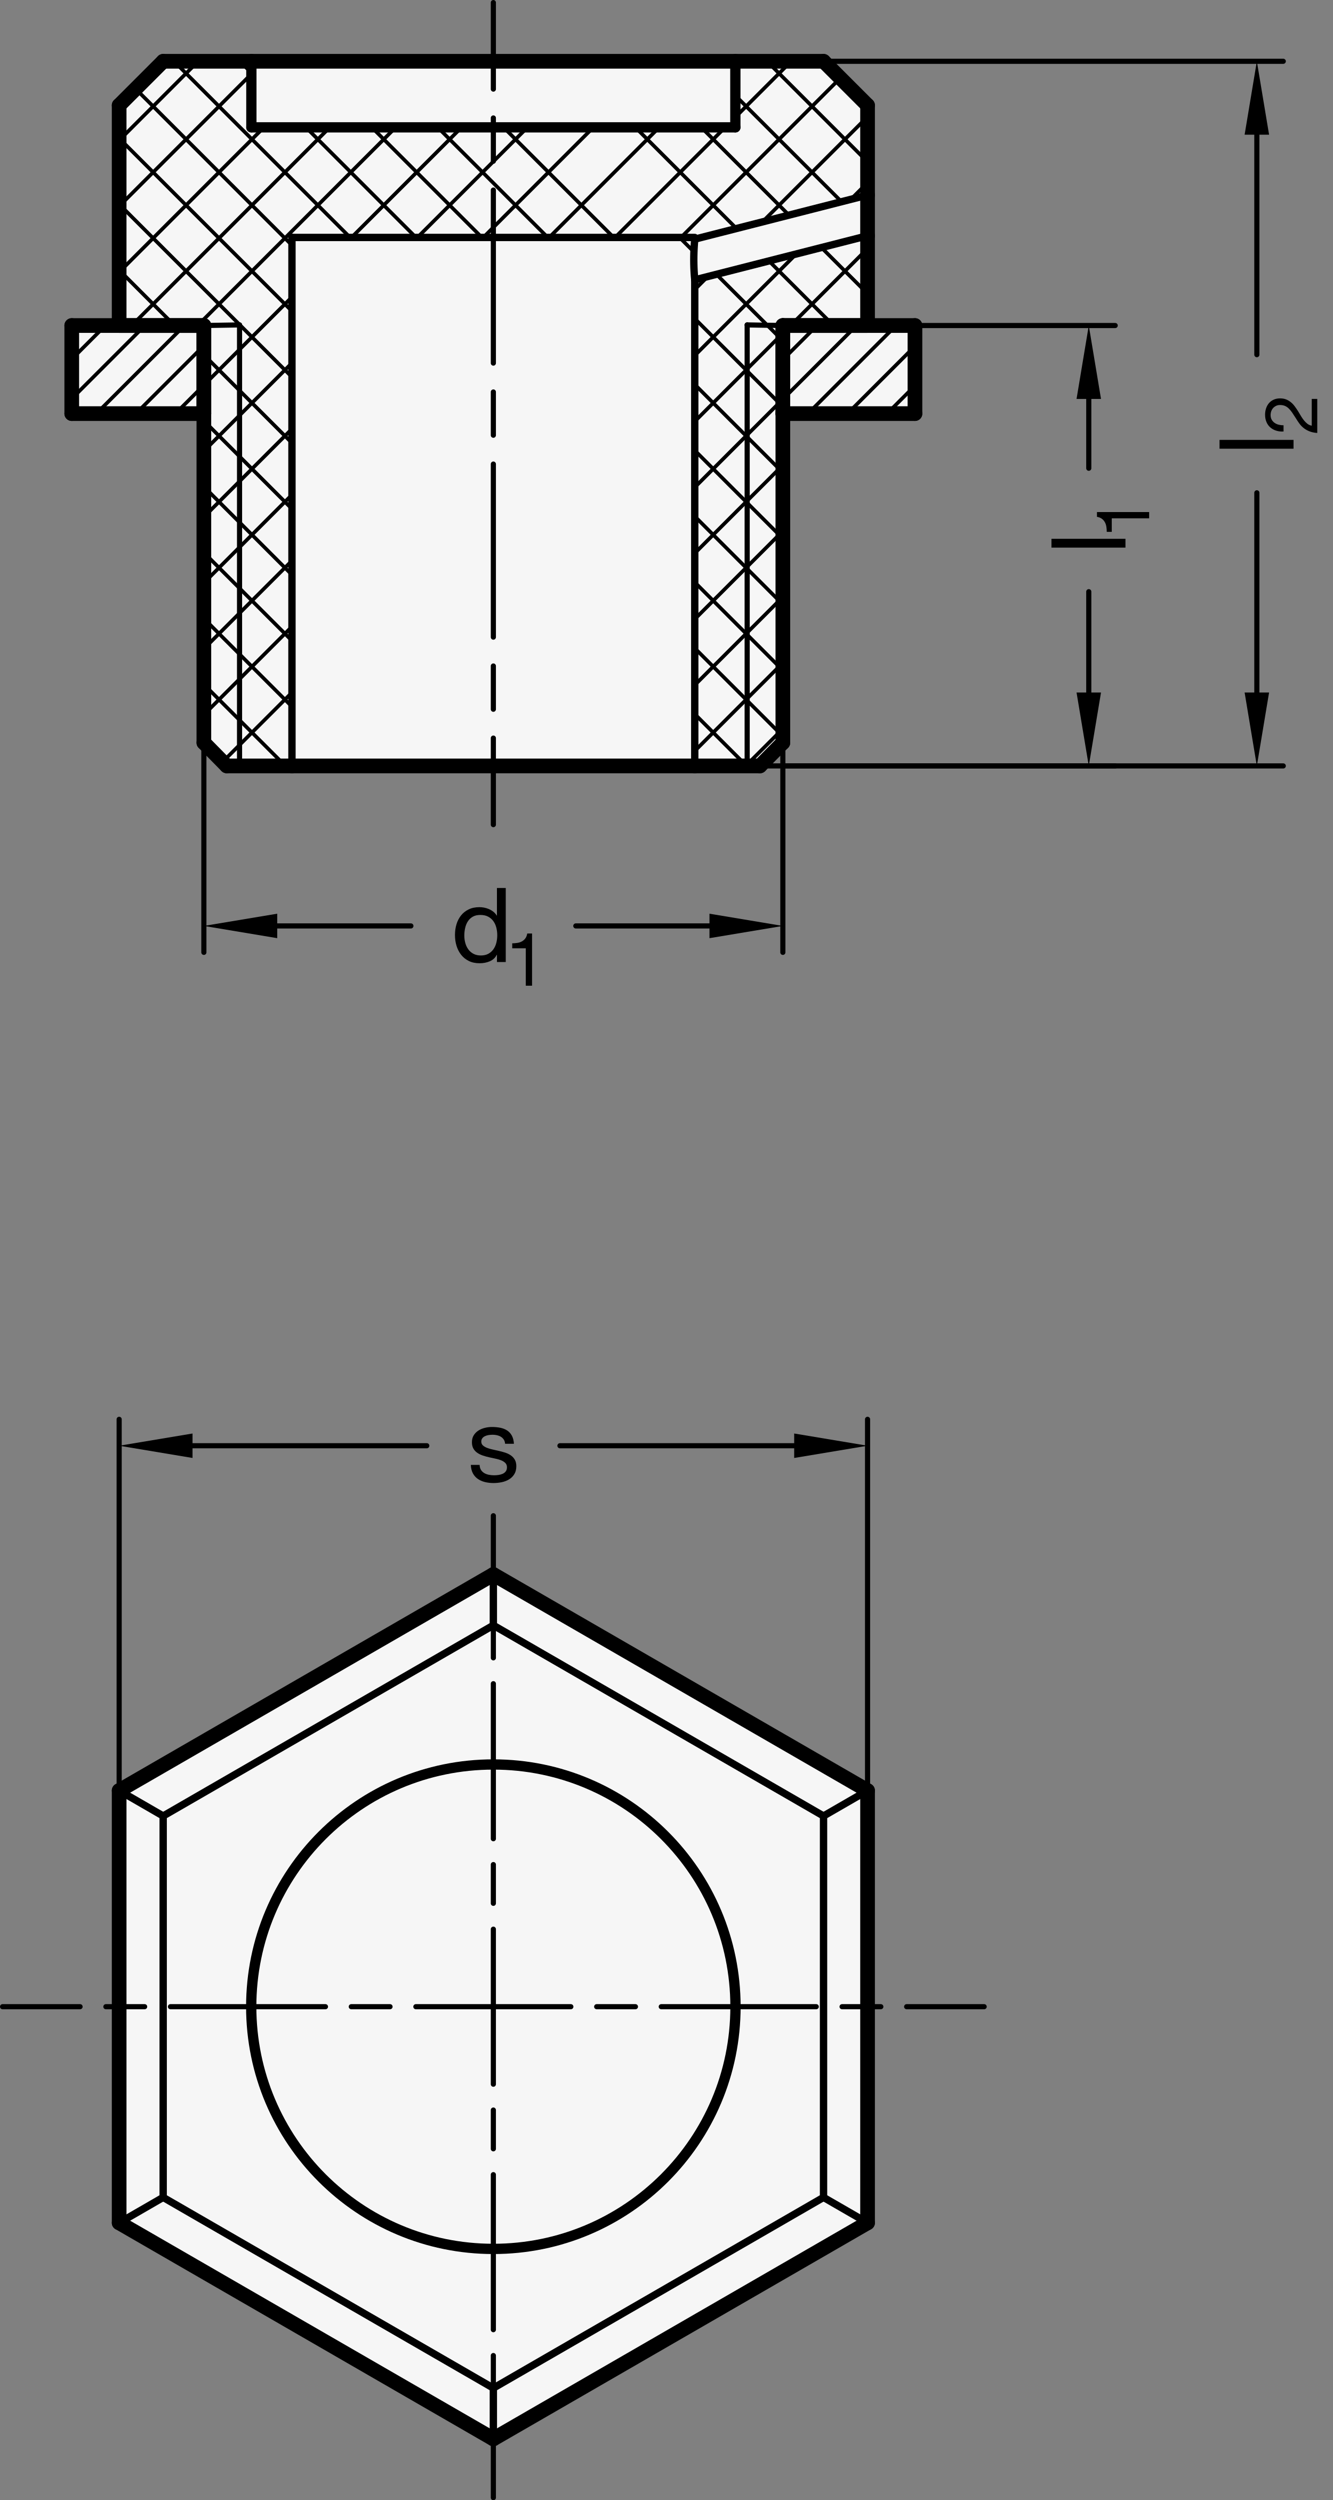 <?xml version="1.0" encoding="utf-8"?>
<!-- Generator: Adobe Illustrator 19.1.0, SVG Export Plug-In . SVG Version: 6.00 Build 0)  -->
<svg version="1.1" xmlns="http://www.w3.org/2000/svg" xmlns:xlink="http://www.w3.org/1999/xlink" x="0px" y="0px"
	 viewBox="0 0 128.746 241.395" enable-background="new 0 0 128.746 241.395" xml:space="preserve">
<rect x="0" y="0" width="128.746" height="241.395" fill="#808080" stroke="none"/>
<g id="MD_x5F_3_x5F_FUELLUNG_x5F_WS">
	<g id="LWPOLYLINE_3_">
		<polygon fill="#FFFFFF" points="24.278,5.917 71.023,5.917 79.54,5.917 83.792,10.169 83.792,18.834 83.792,22.764 83.792,31.429 
			88.37,31.429 88.37,39.933 75.611,39.933 75.611,71.706 73.401,73.949 67.102,73.949 28.198,73.949 21.899,73.949 19.69,71.706 
			19.69,39.933 6.93,39.933 6.93,31.429 11.508,31.429 11.508,10.169 15.76,5.917 		"/>
	</g>
	<g id="LWPOLYLINE_4_">
		<polygon fill="#FFFFFF" points="47.65,152.012 83.792,172.878 83.792,214.611 47.65,235.477 11.508,214.611 11.508,172.878 		"/>
	</g>
</g>
<g id="MD_x5F_3_x5F_FUELLUNG_x5F_GR">
	<g id="LWPOLYLINE_1_">
		<polygon fill="#F6F6F6" points="47.65,152.012 83.792,172.878 83.792,214.611 47.65,235.477 11.508,214.611 11.508,172.878 		"/>
	</g>
	<g id="LWPOLYLINE_2_">
		<polygon fill="#F6F6F6" points="24.278,5.917 71.023,5.917 79.54,5.917 83.792,10.169 83.792,18.834 83.792,22.764 83.792,31.429 
			88.37,31.429 88.37,39.933 75.611,39.933 75.611,71.706 73.401,73.949 67.102,73.949 28.198,73.949 21.899,73.949 19.69,71.706 
			19.69,39.933 6.93,39.933 6.93,31.429 11.508,31.429 11.508,10.169 15.76,5.917 		"/>
	</g>
</g>
<g id="MD_x5F_1_x5F_100">
	<g id="LINE">
		
			<line fill="none" stroke="#000000" stroke-width="1.417" stroke-linecap="round" stroke-linejoin="round" stroke-miterlimit="10" x1="19.69" y1="39.933" x2="19.69" y2="31.429"/>
	</g>
	<g id="LINE_1_">
		
			<line fill="none" stroke="#000000" stroke-width="1.417" stroke-linecap="round" stroke-linejoin="round" stroke-miterlimit="10" x1="75.611" y1="31.429" x2="75.611" y2="39.933"/>
	</g>
	<g id="LINE_2_">
		
			<line fill="none" stroke="#000000" stroke-width="1.417" stroke-linecap="round" stroke-linejoin="round" stroke-miterlimit="10" x1="88.37" y1="31.429" x2="88.37" y2="39.933"/>
	</g>
	<g id="LINE_3_">
		
			<line fill="none" stroke="#000000" stroke-width="1.417" stroke-linecap="round" stroke-linejoin="round" stroke-miterlimit="10" x1="88.37" y1="31.429" x2="75.611" y2="31.429"/>
	</g>
	<g id="LINE_4_">
		
			<line fill="none" stroke="#000000" stroke-width="1.417" stroke-linecap="round" stroke-linejoin="round" stroke-miterlimit="10" x1="88.37" y1="39.933" x2="75.611" y2="39.933"/>
	</g>
	<g id="LINE_5_">
		
			<line fill="none" stroke="#000000" stroke-width="1.417" stroke-linecap="round" stroke-linejoin="round" stroke-miterlimit="10" x1="19.69" y1="31.429" x2="6.93" y2="31.429"/>
	</g>
	<g id="LINE_6_">
		
			<line fill="none" stroke="#000000" stroke-width="1.417" stroke-linecap="round" stroke-linejoin="round" stroke-miterlimit="10" x1="6.93" y1="39.933" x2="6.93" y2="31.429"/>
	</g>
	<g id="LINE_7_">
		
			<line fill="none" stroke="#000000" stroke-width="1.417" stroke-linecap="round" stroke-linejoin="round" stroke-miterlimit="10" x1="19.69" y1="39.933" x2="6.93" y2="39.933"/>
	</g>
	<g id="LINE_9_">
		
			<line fill="none" stroke="#000000" stroke-width="1.417" stroke-linecap="round" stroke-linejoin="round" stroke-miterlimit="10" x1="67.102" y1="73.949" x2="28.198" y2="73.949"/>
	</g>
	<g id="LINE_12_">
		
			<line fill="none" stroke="#000000" stroke-width="1.417" stroke-linecap="round" stroke-linejoin="round" stroke-miterlimit="10" x1="83.792" y1="22.764" x2="83.792" y2="18.834"/>
	</g>
	<g id="LINE_14_">
		
			<line fill="none" stroke="#000000" stroke-width="1.417" stroke-linecap="round" stroke-linejoin="round" stroke-miterlimit="10" x1="75.611" y1="31.429" x2="75.611" y2="71.706"/>
	</g>
	<g id="LINE_15_">
		
			<line fill="none" stroke="#000000" stroke-width="1.417" stroke-linecap="round" stroke-linejoin="round" stroke-miterlimit="10" x1="73.401" y1="73.949" x2="67.102" y2="73.949"/>
	</g>
	<g id="LINE_16_">
		
			<line fill="none" stroke="#000000" stroke-width="1.417" stroke-linecap="round" stroke-linejoin="round" stroke-miterlimit="10" x1="83.792" y1="22.764" x2="83.792" y2="31.429"/>
	</g>
	<g id="LINE_17_">
		
			<line fill="none" stroke="#000000" stroke-width="1.417" stroke-linecap="round" stroke-linejoin="round" stroke-miterlimit="10" x1="83.792" y1="31.429" x2="75.611" y2="31.429"/>
	</g>
	<g id="LINE_18_">
		
			<line fill="none" stroke="#000000" stroke-width="1.417" stroke-linecap="round" stroke-linejoin="round" stroke-miterlimit="10" x1="28.198" y1="73.949" x2="21.899" y2="73.949"/>
	</g>
	<g id="LINE_19_">
		
			<line fill="none" stroke="#000000" stroke-width="1.417" stroke-linecap="round" stroke-linejoin="round" stroke-miterlimit="10" x1="19.69" y1="71.706" x2="19.69" y2="31.429"/>
	</g>
	<g id="LINE_20_">
		
			<line fill="none" stroke="#000000" stroke-width="1.417" stroke-linecap="round" stroke-linejoin="round" stroke-miterlimit="10" x1="19.69" y1="31.429" x2="11.508" y2="31.429"/>
	</g>
	<g id="LINE_21_">
		
			<line fill="none" stroke="#000000" stroke-width="1.417" stroke-linecap="round" stroke-linejoin="round" stroke-miterlimit="10" x1="11.508" y1="31.429" x2="11.508" y2="10.169"/>
	</g>
	<g id="LINE_22_">
		
			<line fill="none" stroke="#000000" stroke-width="1.417" stroke-linecap="round" stroke-linejoin="round" stroke-miterlimit="10" x1="15.76" y1="5.917" x2="11.508" y2="10.169"/>
	</g>
	<g id="LINE_23_">
		
			<line fill="none" stroke="#000000" stroke-width="1.417" stroke-linecap="round" stroke-linejoin="round" stroke-miterlimit="10" x1="24.278" y1="5.917" x2="15.76" y2="5.917"/>
	</g>
	<g id="LINE_27_">
		
			<line fill="none" stroke="#000000" stroke-width="1.417" stroke-linecap="round" stroke-linejoin="round" stroke-miterlimit="10" x1="79.54" y1="5.917" x2="71.023" y2="5.917"/>
	</g>
	<g id="LINE_28_">
		
			<line fill="none" stroke="#000000" stroke-width="1.417" stroke-linecap="round" stroke-linejoin="round" stroke-miterlimit="10" x1="83.792" y1="10.169" x2="79.54" y2="5.917"/>
	</g>
	<g id="LINE_29_">
		
			<line fill="none" stroke="#000000" stroke-width="1.417" stroke-linecap="round" stroke-linejoin="round" stroke-miterlimit="10" x1="83.792" y1="10.169" x2="83.792" y2="18.834"/>
	</g>
	<g id="LINE_31_">
		
			<line fill="none" stroke="#000000" stroke-width="1.417" stroke-linecap="round" stroke-linejoin="round" stroke-miterlimit="10" x1="71.023" y1="5.917" x2="24.278" y2="5.917"/>
	</g>
	<g id="LINE_46_">
		
			<line fill="none" stroke="#000000" stroke-width="1.417" stroke-linecap="round" stroke-linejoin="round" stroke-miterlimit="10" x1="47.65" y1="152.012" x2="83.792" y2="172.878"/>
	</g>
	<g id="LINE_48_">
		
			<line fill="none" stroke="#000000" stroke-width="1.417" stroke-linecap="round" stroke-linejoin="round" stroke-miterlimit="10" x1="83.792" y1="214.611" x2="47.65" y2="235.477"/>
	</g>
	<g id="LINE_53_">
		
			<line fill="none" stroke="#000000" stroke-width="1.417" stroke-linecap="round" stroke-linejoin="round" stroke-miterlimit="10" x1="83.792" y1="172.878" x2="83.792" y2="214.611"/>
	</g>
	<g id="LINE_57_">
		
			<line fill="none" stroke="#000000" stroke-width="1.417" stroke-linecap="round" stroke-linejoin="round" stroke-miterlimit="10" x1="47.65" y1="235.477" x2="11.508" y2="214.611"/>
	</g>
	<g id="LINE_60_">
		
			<line fill="none" stroke="#000000" stroke-width="1.417" stroke-linecap="round" stroke-linejoin="round" stroke-miterlimit="10" x1="11.508" y1="172.878" x2="47.65" y2="152.012"/>
	</g>
	<g id="LINE_61_">
		
			<line fill="none" stroke="#000000" stroke-width="1.417" stroke-linecap="round" stroke-linejoin="round" stroke-miterlimit="10" x1="11.508" y1="214.611" x2="11.508" y2="172.878"/>
	</g>
	<g id="LINE_75_">
		
			<line fill="none" stroke="#000000" stroke-width="1.417" stroke-linecap="round" stroke-linejoin="round" stroke-miterlimit="10" x1="19.69" y1="71.706" x2="21.899" y2="73.949"/>
	</g>
	<g id="LINE_76_">
		
			<line fill="none" stroke="#000000" stroke-width="1.417" stroke-linecap="round" stroke-linejoin="round" stroke-miterlimit="10" x1="75.611" y1="71.706" x2="73.401" y2="73.949"/>
	</g>
</g>
<g id="MD_x5F_2_x5F_SCHRAFFUR">
	<g id="HATCH">
		<path fill-rule="evenodd" clip-rule="evenodd" fill="none" d="M6.93,31.429v8.504H19.69v-8.504H6.93z M88.37,39.933v-8.504h-4.578
			h-8.181v8.504H88.37z"/>
		
			<path fill="none" stroke="#000000" stroke-width="0.354" stroke-linecap="round" stroke-linejoin="round" stroke-miterlimit="10" d="
			M6.93,34.674l3.245-3.245 M6.93,38.492l7.063-7.063 M9.308,39.933l8.504-8.504 M13.126,39.933l6.563-6.563 M16.945,39.933
			l2.745-2.745 M75.611,34.724l3.295-3.295 M75.611,38.543l7.114-7.114 M78.039,39.933l8.504-8.504 M81.857,39.933l6.513-6.513
			 M85.675,39.933l2.695-2.695"/>
	</g>
	<g id="HATCH_1_">
		<path fill-rule="evenodd" clip-rule="evenodd" fill="none" d="M67.102,27.02c-0.004-0.047-0.009-0.093-0.014-0.15
			c-0.005-0.058-0.011-0.127-0.017-0.202c-0.006-0.077-0.012-0.161-0.018-0.251c-0.006-0.088-0.012-0.183-0.017-0.282
			c-0.005-0.102-0.01-0.208-0.014-0.318c-0.004-0.109-0.007-0.221-0.009-0.335c-0.002-0.117-0.004-0.236-0.004-0.355
			c0-0.119,0-0.238,0.002-0.356c0.002-0.121,0.005-0.241,0.008-0.357c0.004-0.116,0.008-0.23,0.013-0.338
			c0.005-0.112,0.011-0.219,0.018-0.319c0.006-0.098,0.012-0.189,0.019-0.273c0.007-0.087,0.013-0.167,0.019-0.234
			c0.005-0.06,0.01-0.11,0.014-0.16l16.69-4.256v-8.665L79.54,5.917h-8.517v6.378H24.278V5.917H15.76l-4.252,4.252v21.26h8.181
			v40.277l2.21,2.243h6.299V22.925h38.918L67.102,27.02z M75.611,31.429h8.181v-8.665l-16.69,4.256v46.929h6.299l2.21-2.243V39.933
			V31.429L75.611,31.429z"/>
		
			<path fill="none" stroke="#000000" stroke-width="0.354" stroke-linecap="round" stroke-linejoin="round" stroke-miterlimit="10" d="
			M11.508,13.549l7.632-7.632 M11.508,19.913L24.278,7.144 M11.508,26.277l13.982-13.982 M12.721,31.429l19.134-19.134
			 M19.085,31.429l19.134-19.134 M19.69,37.188l8.509-8.509 M19.69,43.552l8.509-8.509 M19.69,49.916l8.509-8.509 M19.69,56.28
			l8.509-8.509 M33.953,22.925l10.63-10.63 M40.317,22.925l10.63-10.63 M46.68,22.925l10.63-10.63 M53.044,22.925l10.63-10.63
			 M19.69,62.644l8.509-8.509 M59.408,22.925l10.63-10.63 M71.023,11.311l5.393-5.393 M19.69,69.008l8.509-8.509 M65.772,22.925
			L81.16,7.537 M21.509,73.553l6.69-6.69 M67.102,27.96l1.261-1.261 M73.638,21.424L83.792,11.27 M27.477,73.949l0.722-0.722
			 M67.102,34.324l9.803-9.803 M82.18,19.245l1.612-1.612 M67.102,40.688l8.509-8.509 M67.102,47.051l8.509-8.509 M76.36,31.429
			l7.432-7.432 M82.724,31.429l1.068-1.068 M67.102,53.415l8.509-8.509 M67.102,59.779l8.509-8.509 M67.102,66.143l8.509-8.509
			 M67.102,72.507l8.509-8.509 M72.024,73.949l3.586-3.586 M27.56,73.949l-7.87-7.87 M28.198,68.223l-8.509-8.509 M28.198,61.859
			l-8.509-8.509 M28.198,55.495l-8.509-8.509 M28.198,49.131l-8.509-8.509 M28.198,42.767l-8.509-8.509 M16.86,31.429l-5.352-5.352
			 M28.198,36.403l-16.69-16.69 M72.108,73.949l-5.006-5.006 M28.198,30.039l-16.69-16.69 M75.611,71.088l-8.509-8.509
			 M28.198,23.676L13.1,8.577 M75.611,64.724l-8.509-8.509 M33.812,22.925L16.804,5.917 M75.611,58.36l-8.509-8.509 M40.176,22.925
			l-10.63-10.63 M24.278,7.027l-1.109-1.109 M75.611,51.996l-8.509-8.509 M75.611,45.632l-8.509-8.509 M46.54,22.925l-10.63-10.63
			 M52.904,22.925l-10.63-10.63 M75.611,39.268l-8.509-8.509 M59.268,22.925l-10.63-10.63 M75.611,32.904l-6.417-6.417
			 M67.03,24.323l-1.398-1.398 M80.5,31.429l-6.236-6.236 M71.133,22.062l-9.767-9.767 M83.792,28.357l-4.457-4.457 M76.204,20.769
			l-8.474-8.474 M81.275,19.476L71.023,9.224 M83.792,15.629L74.08,5.917"/>
	</g>
</g>
<g id="MD_x5F_1_x5F_050">
	<g id="SPLINE">
		
			<path fill="none" stroke="#000000" stroke-width="0.709" stroke-linecap="round" stroke-linejoin="round" stroke-miterlimit="10" d="
			M67.102,27.02c-0.004-0.047-0.009-0.093-0.014-0.15c-0.005-0.058-0.011-0.127-0.017-0.202c-0.006-0.077-0.012-0.161-0.018-0.251
			c-0.006-0.088-0.012-0.183-0.017-0.282c-0.005-0.102-0.01-0.208-0.014-0.318c-0.004-0.109-0.007-0.221-0.009-0.335
			c-0.002-0.117-0.004-0.236-0.004-0.355c0-0.119,0-0.238,0.002-0.356c0.002-0.121,0.005-0.241,0.008-0.357
			c0.004-0.116,0.008-0.23,0.013-0.338c0.005-0.112,0.011-0.219,0.018-0.319c0.006-0.098,0.012-0.189,0.019-0.273
			c0.007-0.087,0.013-0.167,0.019-0.234c0.005-0.06,0.01-0.11,0.014-0.16"/>
	</g>
	<g id="LINE_8_">
		
			<line fill="none" stroke="#000000" stroke-width="0.709" stroke-linecap="round" stroke-linejoin="round" stroke-miterlimit="10" x1="67.102" y1="27.02" x2="67.102" y2="73.949"/>
	</g>
	<g id="LINE_10_">
		
			<line fill="none" stroke="#000000" stroke-width="0.709" stroke-linecap="round" stroke-linejoin="round" stroke-miterlimit="10" x1="28.198" y1="73.949" x2="28.198" y2="22.925"/>
	</g>
	<g id="LINE_11_">
		
			<line fill="none" stroke="#000000" stroke-width="0.709" stroke-linecap="round" stroke-linejoin="round" stroke-miterlimit="10" x1="67.102" y1="23.09" x2="83.792" y2="18.834"/>
	</g>
	<g id="LINE_13_">
		
			<line fill="none" stroke="#000000" stroke-width="0.709" stroke-linecap="round" stroke-linejoin="round" stroke-miterlimit="10" x1="83.792" y1="22.764" x2="67.102" y2="27.02"/>
	</g>
	<g id="LINE_30_">
		
			<line fill="none" stroke="#000000" stroke-width="0.709" stroke-linecap="round" stroke-linejoin="round" stroke-miterlimit="10" x1="28.198" y1="22.925" x2="67.102" y2="22.925"/>
	</g>
	<g id="LINE_44_">
		
			<line fill="none" stroke="#000000" stroke-width="0.709" stroke-linecap="round" stroke-linejoin="round" stroke-miterlimit="10" x1="79.54" y1="175.333" x2="47.65" y2="156.921"/>
	</g>
	<g id="LINE_45_">
		
			<line fill="none" stroke="#000000" stroke-width="0.709" stroke-linecap="round" stroke-linejoin="round" stroke-miterlimit="10" x1="47.65" y1="156.921" x2="47.65" y2="152.012"/>
	</g>
	<g id="LINE_47_">
		
			<line fill="none" stroke="#000000" stroke-width="0.709" stroke-linecap="round" stroke-linejoin="round" stroke-miterlimit="10" x1="79.54" y1="175.333" x2="83.792" y2="172.878"/>
	</g>
	<g id="LINE_49_">
		
			<line fill="none" stroke="#000000" stroke-width="0.709" stroke-linecap="round" stroke-linejoin="round" stroke-miterlimit="10" x1="47.65" y1="235.477" x2="47.65" y2="230.568"/>
	</g>
	<g id="LINE_50_">
		
			<line fill="none" stroke="#000000" stroke-width="0.709" stroke-linecap="round" stroke-linejoin="round" stroke-miterlimit="10" x1="47.65" y1="230.568" x2="79.54" y2="212.156"/>
	</g>
	<g id="LINE_51_">
		
			<line fill="none" stroke="#000000" stroke-width="0.709" stroke-linecap="round" stroke-linejoin="round" stroke-miterlimit="10" x1="83.792" y1="214.611" x2="79.54" y2="212.156"/>
	</g>
	<g id="LINE_52_">
		
			<line fill="none" stroke="#000000" stroke-width="0.709" stroke-linecap="round" stroke-linejoin="round" stroke-miterlimit="10" x1="79.54" y1="212.156" x2="79.54" y2="175.333"/>
	</g>
	<g id="LINE_54_">
		
			<line fill="none" stroke="#000000" stroke-width="0.709" stroke-linecap="round" stroke-linejoin="round" stroke-miterlimit="10" x1="15.76" y1="212.156" x2="47.65" y2="230.568"/>
	</g>
	<g id="LINE_55_">
		
			<line fill="none" stroke="#000000" stroke-width="0.709" stroke-linecap="round" stroke-linejoin="round" stroke-miterlimit="10" x1="15.76" y1="175.333" x2="15.76" y2="212.156"/>
	</g>
	<g id="LINE_56_">
		
			<line fill="none" stroke="#000000" stroke-width="0.709" stroke-linecap="round" stroke-linejoin="round" stroke-miterlimit="10" x1="47.65" y1="156.921" x2="15.76" y2="175.333"/>
	</g>
	<g id="LINE_58_">
		
			<line fill="none" stroke="#000000" stroke-width="0.709" stroke-linecap="round" stroke-linejoin="round" stroke-miterlimit="10" x1="11.508" y1="214.611" x2="15.76" y2="212.156"/>
	</g>
	<g id="LINE_59_">
		
			<line fill="none" stroke="#000000" stroke-width="0.709" stroke-linecap="round" stroke-linejoin="round" stroke-miterlimit="10" x1="15.76" y1="175.333" x2="11.508" y2="172.878"/>
	</g>
</g>
<g id="MD_x5F_1_x5F_070">
	<g id="LINE_24_">
		
			<line fill="none" stroke="#000000" stroke-width="0.992" stroke-linecap="round" stroke-linejoin="round" stroke-miterlimit="10" x1="24.278" y1="5.917" x2="24.278" y2="12.295"/>
	</g>
	<g id="LINE_25_">
		
			<line fill="none" stroke="#000000" stroke-width="0.992" stroke-linecap="round" stroke-linejoin="round" stroke-miterlimit="10" x1="71.023" y1="12.295" x2="24.278" y2="12.295"/>
	</g>
	<g id="LINE_26_">
		
			<line fill="none" stroke="#000000" stroke-width="0.992" stroke-linecap="round" stroke-linejoin="round" stroke-miterlimit="10" x1="71.023" y1="12.295" x2="71.023" y2="5.917"/>
	</g>
	<g id="CIRCLE">
		
			<path fill="none" stroke="#000000" stroke-width="0.992" stroke-linecap="round" stroke-linejoin="round" stroke-miterlimit="10" d="
			M24.264,193.745c0-12.916,10.47-23.386,23.386-23.386s23.386,10.47,23.386,23.386S60.566,217.13,47.65,217.13
			S24.264,206.66,24.264,193.745L24.264,193.745z"/>
	</g>
</g>
<g id="MD_x5F_2_x5F_BEMASSUNG">
	<g id="LINE_32_">
		
			<line stroke="#000000" stroke-width="0.496" stroke-linecap="round" stroke-linejoin="round" stroke-miterlimit="10" x1="75.611" y1="71.706" x2="75.611" y2="91.949"/>
	</g>
	<g id="LINE_33_">
		
			<line stroke="#000000" stroke-width="0.496" stroke-linecap="round" stroke-linejoin="round" stroke-miterlimit="10" x1="19.69" y1="71.706" x2="19.69" y2="91.949"/>
	</g>
	<g id="LINE_34_">
		
			<line stroke="#000000" stroke-width="0.496" stroke-linecap="round" stroke-linejoin="round" stroke-miterlimit="10" x1="68.524" y1="89.398" x2="55.614" y2="89.398"/>
	</g>
	<g id="LINE_35_">
		
			<line stroke="#000000" stroke-width="0.496" stroke-linecap="round" stroke-linejoin="round" stroke-miterlimit="10" x1="26.776" y1="89.398" x2="39.686" y2="89.398"/>
	</g>
	<g id="MTEXT">
		<g>
			<path d="M48.849,92.881h-0.851v-0.7h-0.02c-0.14,0.286-0.36,0.495-0.661,0.625s-0.63,0.195-0.991,0.195
				c-0.4,0-0.749-0.073-1.046-0.22c-0.297-0.147-0.544-0.346-0.741-0.596c-0.197-0.251-0.346-0.539-0.446-0.866
				s-0.15-0.674-0.15-1.041s0.048-0.712,0.145-1.036c0.097-0.323,0.244-0.608,0.44-0.855s0.444-0.442,0.741-0.586
				s0.642-0.215,1.036-0.215c0.133,0,0.277,0.014,0.43,0.04s0.307,0.071,0.46,0.135s0.299,0.147,0.436,0.251
				s0.252,0.231,0.345,0.385h0.02v-2.662h0.851V92.881z M44.845,90.339c0,0.24,0.032,0.475,0.095,0.705
				c0.063,0.23,0.16,0.436,0.29,0.616c0.13,0.18,0.297,0.323,0.5,0.43c0.204,0.107,0.442,0.16,0.716,0.16
				c0.287,0,0.53-0.057,0.73-0.17s0.364-0.262,0.491-0.445c0.126-0.184,0.218-0.392,0.275-0.626c0.057-0.233,0.085-0.47,0.085-0.71
				c0-0.254-0.03-0.499-0.09-0.736c-0.06-0.236-0.155-0.445-0.285-0.625c-0.13-0.181-0.299-0.325-0.505-0.436
				c-0.207-0.11-0.458-0.165-0.751-0.165s-0.539,0.057-0.735,0.17c-0.197,0.113-0.355,0.264-0.476,0.45
				c-0.12,0.188-0.207,0.4-0.26,0.641C44.871,89.838,44.845,90.086,44.845,90.339z"/>
		</g>
		<g>
			<path d="M51.386,95.168h-0.604v-3.61h-1.308v-0.483c0.171,0,0.336-0.013,0.498-0.039c0.161-0.025,0.307-0.074,0.437-0.146
				s0.24-0.168,0.331-0.291c0.09-0.123,0.151-0.279,0.185-0.47h0.462V95.168z"/>
		</g>
	</g>
	<g id="SOLID">
		<polygon points="68.524,88.217 75.611,89.398 68.524,90.579 		"/>
	</g>
	<g id="SOLID_1_">
		<polygon points="26.776,88.217 19.69,89.398 26.776,90.579 		"/>
	</g>
	<g id="LINE_36_">
		
			<line stroke="#000000" stroke-width="0.496" stroke-linecap="round" stroke-linejoin="round" stroke-miterlimit="10" x1="83.792" y1="31.429" x2="107.709" y2="31.429"/>
	</g>
	<g id="LINE_37_">
		
			<line stroke="#000000" stroke-width="0.496" stroke-linecap="round" stroke-linejoin="round" stroke-miterlimit="10" x1="75.611" y1="73.949" x2="107.709" y2="73.949"/>
	</g>
	<g id="LINE_38_">
		
			<line stroke="#000000" stroke-width="0.496" stroke-linecap="round" stroke-linejoin="round" stroke-miterlimit="10" x1="105.158" y1="38.516" x2="105.158" y2="45.209"/>
	</g>
	<g id="LINE_39_">
		
			<line stroke="#000000" stroke-width="0.496" stroke-linecap="round" stroke-linejoin="round" stroke-miterlimit="10" x1="105.158" y1="66.862" x2="105.158" y2="57.127"/>
	</g>
	<g id="MTEXT_1_">
		<g>
			<path d="M101.555,52.872v-0.851h7.146v0.851H101.555z"/>
		</g>
		<g>
			<path d="M110.988,49.438v0.604h-3.61v1.308h-0.483c0-0.171-0.013-0.336-0.039-0.498c-0.025-0.161-0.074-0.307-0.146-0.437
				s-0.168-0.24-0.291-0.331c-0.123-0.09-0.279-0.151-0.47-0.185v-0.462H110.988z"/>
		</g>
	</g>
	<g id="SOLID_2_">
		<polygon points="103.977,38.516 105.158,31.429 106.339,38.516 		"/>
	</g>
	<g id="SOLID_3_">
		<polygon points="103.977,66.862 105.158,73.949 106.339,66.862 		"/>
	</g>
	<g id="LINE_40_">
		
			<line stroke="#000000" stroke-width="0.496" stroke-linecap="round" stroke-linejoin="round" stroke-miterlimit="10" x1="73.401" y1="73.949" x2="123.942" y2="73.949"/>
	</g>
	<g id="LINE_41_">
		
			<line stroke="#000000" stroke-width="0.496" stroke-linecap="round" stroke-linejoin="round" stroke-miterlimit="10" x1="79.54" y1="5.917" x2="123.942" y2="5.917"/>
	</g>
	<g id="LINE_42_">
		
			<line stroke="#000000" stroke-width="0.496" stroke-linecap="round" stroke-linejoin="round" stroke-miterlimit="10" x1="121.391" y1="66.862" x2="121.391" y2="47.579"/>
	</g>
	<g id="LINE_43_">
		
			<line stroke="#000000" stroke-width="0.496" stroke-linecap="round" stroke-linejoin="round" stroke-miterlimit="10" x1="121.391" y1="13.004" x2="121.391" y2="34.244"/>
	</g>
	<g id="MTEXT_2_">
		<g>
			<path d="M117.788,43.322v-0.851h7.146v0.851H117.788z"/>
		</g>
		<g>
			<path d="M123.97,41.662c-0.256,0.014-0.492-0.013-0.711-0.082c-0.218-0.068-0.406-0.171-0.564-0.309
				c-0.159-0.137-0.283-0.31-0.373-0.519s-0.136-0.445-0.136-0.711c0-0.218,0.032-0.423,0.097-0.615
				c0.063-0.192,0.156-0.359,0.277-0.501c0.12-0.142,0.272-0.254,0.454-0.337c0.183-0.083,0.39-0.125,0.622-0.125
				c0.223,0,0.419,0.035,0.59,0.103c0.171,0.069,0.323,0.16,0.458,0.274c0.136,0.113,0.258,0.244,0.366,0.391
				c0.109,0.147,0.213,0.298,0.313,0.455c0.095,0.157,0.188,0.313,0.281,0.469c0.092,0.156,0.19,0.3,0.295,0.43
				s0.217,0.241,0.337,0.334c0.121,0.092,0.26,0.153,0.416,0.181v-2.587h0.533v3.291c-0.299-0.024-0.553-0.078-0.764-0.164
				s-0.395-0.191-0.551-0.316s-0.293-0.268-0.409-0.426s-0.229-0.328-0.337-0.508c-0.133-0.213-0.255-0.4-0.366-0.561
				s-0.224-0.295-0.338-0.402c-0.113-0.106-0.236-0.187-0.369-0.242c-0.133-0.054-0.287-0.082-0.462-0.082
				c-0.138,0-0.262,0.026-0.373,0.078s-0.207,0.122-0.288,0.209c-0.08,0.088-0.143,0.191-0.185,0.31
				c-0.043,0.118-0.064,0.244-0.064,0.376c0,0.175,0.037,0.326,0.11,0.451s0.17,0.229,0.288,0.309s0.252,0.139,0.401,0.174
				s0.3,0.051,0.451,0.046V41.662z"/>
		</g>
	</g>
	<g id="SOLID_4_">
		<polygon points="120.21,66.862 121.391,73.949 122.572,66.862 		"/>
	</g>
	<g id="SOLID_5_">
		<polygon points="120.21,13.004 121.391,5.917 122.572,13.004 		"/>
	</g>
	<g id="LINE_62_">
		
			<line stroke="#000000" stroke-width="0.496" stroke-linecap="round" stroke-linejoin="round" stroke-miterlimit="10" x1="83.792" y1="172.878" x2="83.792" y2="137.034"/>
	</g>
	<g id="LINE_63_">
		
			<line stroke="#000000" stroke-width="0.496" stroke-linecap="round" stroke-linejoin="round" stroke-miterlimit="10" x1="11.508" y1="172.878" x2="11.508" y2="137.034"/>
	</g>
	<g id="LINE_64_">
		
			<line stroke="#000000" stroke-width="0.496" stroke-linecap="round" stroke-linejoin="round" stroke-miterlimit="10" x1="76.705" y1="139.585" x2="54.081" y2="139.585"/>
	</g>
	<g id="LINE_65_">
		
			<line stroke="#000000" stroke-width="0.496" stroke-linecap="round" stroke-linejoin="round" stroke-miterlimit="10" x1="18.595" y1="139.585" x2="41.22" y2="139.585"/>
	</g>
	<g id="MTEXT_3_">
		<g>
			<path d="M46.324,141.437c0.006,0.194,0.05,0.354,0.13,0.48c0.08,0.127,0.186,0.229,0.315,0.306
				c0.13,0.077,0.277,0.132,0.44,0.165s0.332,0.05,0.505,0.05c0.133,0,0.273-0.01,0.42-0.029c0.147-0.021,0.282-0.057,0.405-0.11
				s0.226-0.132,0.306-0.235s0.12-0.235,0.12-0.396c0-0.167-0.049-0.302-0.146-0.405s-0.224-0.188-0.38-0.255
				c-0.157-0.067-0.337-0.122-0.54-0.166c-0.204-0.043-0.412-0.088-0.626-0.135c-0.213-0.047-0.42-0.104-0.621-0.17
				s-0.38-0.153-0.541-0.261c-0.16-0.106-0.289-0.243-0.385-0.41s-0.145-0.373-0.145-0.62c0-0.261,0.058-0.484,0.175-0.671
				c0.117-0.187,0.267-0.339,0.45-0.455c0.184-0.117,0.391-0.204,0.621-0.261c0.23-0.057,0.459-0.085,0.686-0.085
				c0.287,0,0.556,0.025,0.806,0.075c0.25,0.05,0.471,0.137,0.661,0.26c0.19,0.124,0.342,0.291,0.456,0.501s0.18,0.472,0.2,0.785
				h-0.851c-0.014-0.166-0.059-0.305-0.135-0.415s-0.17-0.198-0.28-0.266c-0.11-0.066-0.234-0.114-0.37-0.145
				c-0.137-0.03-0.275-0.045-0.416-0.045c-0.127,0-0.255,0.01-0.385,0.029c-0.13,0.021-0.249,0.056-0.355,0.105
				c-0.107,0.05-0.194,0.118-0.26,0.205c-0.067,0.087-0.1,0.193-0.1,0.32c0,0.153,0.052,0.277,0.155,0.37
				c0.103,0.094,0.235,0.172,0.395,0.235s0.34,0.117,0.541,0.16c0.2,0.044,0.4,0.089,0.601,0.136
				c0.213,0.047,0.422,0.104,0.625,0.17s0.384,0.155,0.541,0.265c0.157,0.11,0.284,0.249,0.38,0.416s0.146,0.374,0.146,0.62
				c0,0.308-0.065,0.565-0.195,0.776c-0.13,0.21-0.3,0.379-0.511,0.505c-0.21,0.127-0.447,0.217-0.71,0.271s-0.525,0.08-0.786,0.08
				c-0.294,0-0.569-0.032-0.826-0.095c-0.257-0.063-0.486-0.164-0.686-0.301s-0.36-0.316-0.48-0.54s-0.187-0.496-0.2-0.816H46.324z"
				/>
		</g>
	</g>
	<g id="SOLID_6_">
		<polygon points="76.705,138.404 83.792,139.585 76.705,140.766 		"/>
	</g>
	<g id="SOLID_7_">
		<polygon points="18.595,138.404 11.508,139.585 18.595,140.766 		"/>
	</g>
</g>
<g id="MD_x5F_2_x5F_MITTELLINIE">
	<g id="LINE_66_">
		<path d="M47.65,79.866c-0.137,0-0.248-0.111-0.248-0.248v-8.355c0-0.137,0.111-0.248,0.248-0.248s0.248,0.111,0.248,0.248v8.355
			C47.898,79.755,47.787,79.866,47.65,79.866z M47.65,68.726c-0.137,0-0.248-0.111-0.248-0.248v-4.177
			c0-0.137,0.111-0.248,0.248-0.248s0.248,0.111,0.248,0.248v4.177C47.898,68.615,47.787,68.726,47.65,68.726z M47.65,61.764
			c-0.137,0-0.248-0.111-0.248-0.248V44.806c0-0.137,0.111-0.248,0.248-0.248s0.248,0.111,0.248,0.248v16.709
			C47.898,61.653,47.787,61.764,47.65,61.764z M47.65,42.27c-0.137,0-0.248-0.111-0.248-0.248v-4.177
			c0-0.137,0.111-0.248,0.248-0.248s0.248,0.111,0.248,0.248v4.177C47.898,42.159,47.787,42.27,47.65,42.27z M47.65,35.307
			c-0.137,0-0.248-0.111-0.248-0.248V18.35c0-0.137,0.111-0.248,0.248-0.248s0.248,0.111,0.248,0.248v16.709
			C47.898,35.196,47.787,35.307,47.65,35.307z M47.65,15.813c-0.137,0-0.248-0.111-0.248-0.248v-4.177
			c0-0.137,0.111-0.248,0.248-0.248s0.248,0.111,0.248,0.248v4.177C47.898,15.702,47.787,15.813,47.65,15.813z M47.65,8.851
			c-0.137,0-0.248-0.111-0.248-0.248V0.248C47.402,0.111,47.513,0,47.65,0s0.248,0.111,0.248,0.248v8.354
			C47.898,8.74,47.787,8.851,47.65,8.851z"/>
	</g>
	<g id="LINE_67_">
		<path d="M95.053,193.993h-7.485c-0.137,0-0.248-0.111-0.248-0.248s0.111-0.248,0.248-0.248h7.485c0.137,0,0.248,0.111,0.248,0.248
			S95.189,193.993,95.053,193.993z M85.073,193.993h-3.742c-0.137,0-0.248-0.111-0.248-0.248s0.111-0.248,0.248-0.248h3.742
			c0.137,0,0.248,0.111,0.248,0.248S85.21,193.993,85.073,193.993z M78.836,193.993H63.867c-0.137,0-0.248-0.111-0.248-0.248
			s0.111-0.248,0.248-0.248h14.969c0.137,0,0.248,0.111,0.248,0.248S78.972,193.993,78.836,193.993z M61.372,193.993H57.63
			c-0.137,0-0.248-0.111-0.248-0.248s0.111-0.248,0.248-0.248h3.742c0.137,0,0.248,0.111,0.248,0.248S61.509,193.993,61.372,193.993
			z M55.135,193.993H47.65c-0.137,0-0.248-0.111-0.248-0.248s0.111-0.248,0.248-0.248h7.484c0.137,0,0.248,0.111,0.248,0.248
			S55.272,193.993,55.135,193.993z"/>
	</g>
	<g id="LINE_68_">
		<path d="M47.65,193.993c-0.137,0-0.248-0.111-0.248-0.248v-7.484c0-0.137,0.111-0.248,0.248-0.248s0.248,0.111,0.248,0.248v7.484
			C47.898,193.881,47.787,193.993,47.65,193.993z M47.65,184.013c-0.137,0-0.248-0.111-0.248-0.248v-3.742
			c0-0.137,0.111-0.248,0.248-0.248s0.248,0.111,0.248,0.248v3.742C47.898,183.902,47.787,184.013,47.65,184.013z M47.65,177.776
			c-0.137,0-0.248-0.111-0.248-0.248v-14.969c0-0.137,0.111-0.248,0.248-0.248s0.248,0.111,0.248,0.248v14.969
			C47.898,177.665,47.787,177.776,47.65,177.776z M47.65,160.312c-0.137,0-0.248-0.111-0.248-0.248v-3.742
			c0-0.137,0.111-0.248,0.248-0.248s0.248,0.111,0.248,0.248v3.742C47.898,160.201,47.787,160.312,47.65,160.312z M47.65,154.076
			c-0.137,0-0.248-0.111-0.248-0.248v-7.485c0-0.137,0.111-0.248,0.248-0.248s0.248,0.111,0.248,0.248v7.485
			C47.898,153.964,47.787,154.076,47.65,154.076z"/>
	</g>
	<g id="LINE_69_">
		<path d="M47.65,241.395c-0.137,0-0.248-0.111-0.248-0.248v-7.485c0-0.137,0.111-0.248,0.248-0.248s0.248,0.111,0.248,0.248v7.485
			C47.898,241.284,47.787,241.395,47.65,241.395z M47.65,231.416c-0.137,0-0.248-0.111-0.248-0.248v-3.742
			c0-0.137,0.111-0.248,0.248-0.248s0.248,0.111,0.248,0.248v3.742C47.898,231.304,47.787,231.416,47.65,231.416z M47.65,225.178
			c-0.137,0-0.248-0.111-0.248-0.248v-14.969c0-0.137,0.111-0.248,0.248-0.248s0.248,0.111,0.248,0.248v14.969
			C47.898,225.067,47.787,225.178,47.65,225.178z M47.65,207.714c-0.137,0-0.248-0.111-0.248-0.248v-3.742
			c0-0.137,0.111-0.248,0.248-0.248s0.248,0.111,0.248,0.248v3.742C47.898,207.603,47.787,207.714,47.65,207.714z M47.65,201.477
			c-0.137,0-0.248-0.111-0.248-0.248v-7.484c0-0.137,0.111-0.248,0.248-0.248s0.248,0.111,0.248,0.248v7.484
			C47.898,201.366,47.787,201.477,47.65,201.477z"/>
	</g>
	<g id="LINE_70_">
		<path d="M47.65,193.993h-7.484c-0.137,0-0.248-0.111-0.248-0.248s0.111-0.248,0.248-0.248h7.484c0.137,0,0.248,0.111,0.248,0.248
			S47.787,193.993,47.65,193.993z M37.671,193.993h-3.742c-0.137,0-0.248-0.111-0.248-0.248s0.111-0.248,0.248-0.248h3.742
			c0.137,0,0.248,0.111,0.248,0.248S37.808,193.993,37.671,193.993z M31.434,193.993H16.465c-0.137,0-0.248-0.111-0.248-0.248
			s0.111-0.248,0.248-0.248h14.969c0.137,0,0.248,0.111,0.248,0.248S31.571,193.993,31.434,193.993z M13.97,193.993h-3.742
			c-0.137,0-0.248-0.111-0.248-0.248s0.111-0.248,0.248-0.248h3.742c0.137,0,0.248,0.111,0.248,0.248S14.107,193.993,13.97,193.993z
			 M7.733,193.993H0.248c-0.137,0-0.248-0.111-0.248-0.248s0.111-0.248,0.248-0.248h7.485c0.137,0,0.248,0.111,0.248,0.248
			S7.87,193.993,7.733,193.993z"/>
	</g>
</g>
<g id="MD_x5F_1_x5F_035">
	<g id="LINE_71_">
		
			<line fill="none" stroke="#000000" stroke-width="0.496" stroke-linecap="round" stroke-linejoin="round" stroke-miterlimit="10" x1="19.69" y1="31.429" x2="23.136" y2="31.37"/>
	</g>
	<g id="LINE_72_">
		
			<line fill="none" stroke="#000000" stroke-width="0.496" stroke-linecap="round" stroke-linejoin="round" stroke-miterlimit="10" x1="23.136" y1="31.37" x2="23.136" y2="73.949"/>
	</g>
	<g id="LINE_73_">
		
			<line fill="none" stroke="#000000" stroke-width="0.496" stroke-linecap="round" stroke-linejoin="round" stroke-miterlimit="10" x1="75.611" y1="31.429" x2="72.164" y2="31.37"/>
	</g>
	<g id="LINE_74_">
		
			<line fill="none" stroke="#000000" stroke-width="0.496" stroke-linecap="round" stroke-linejoin="round" stroke-miterlimit="10" x1="72.164" y1="31.37" x2="72.164" y2="73.949"/>
	</g>
</g>
</svg>
